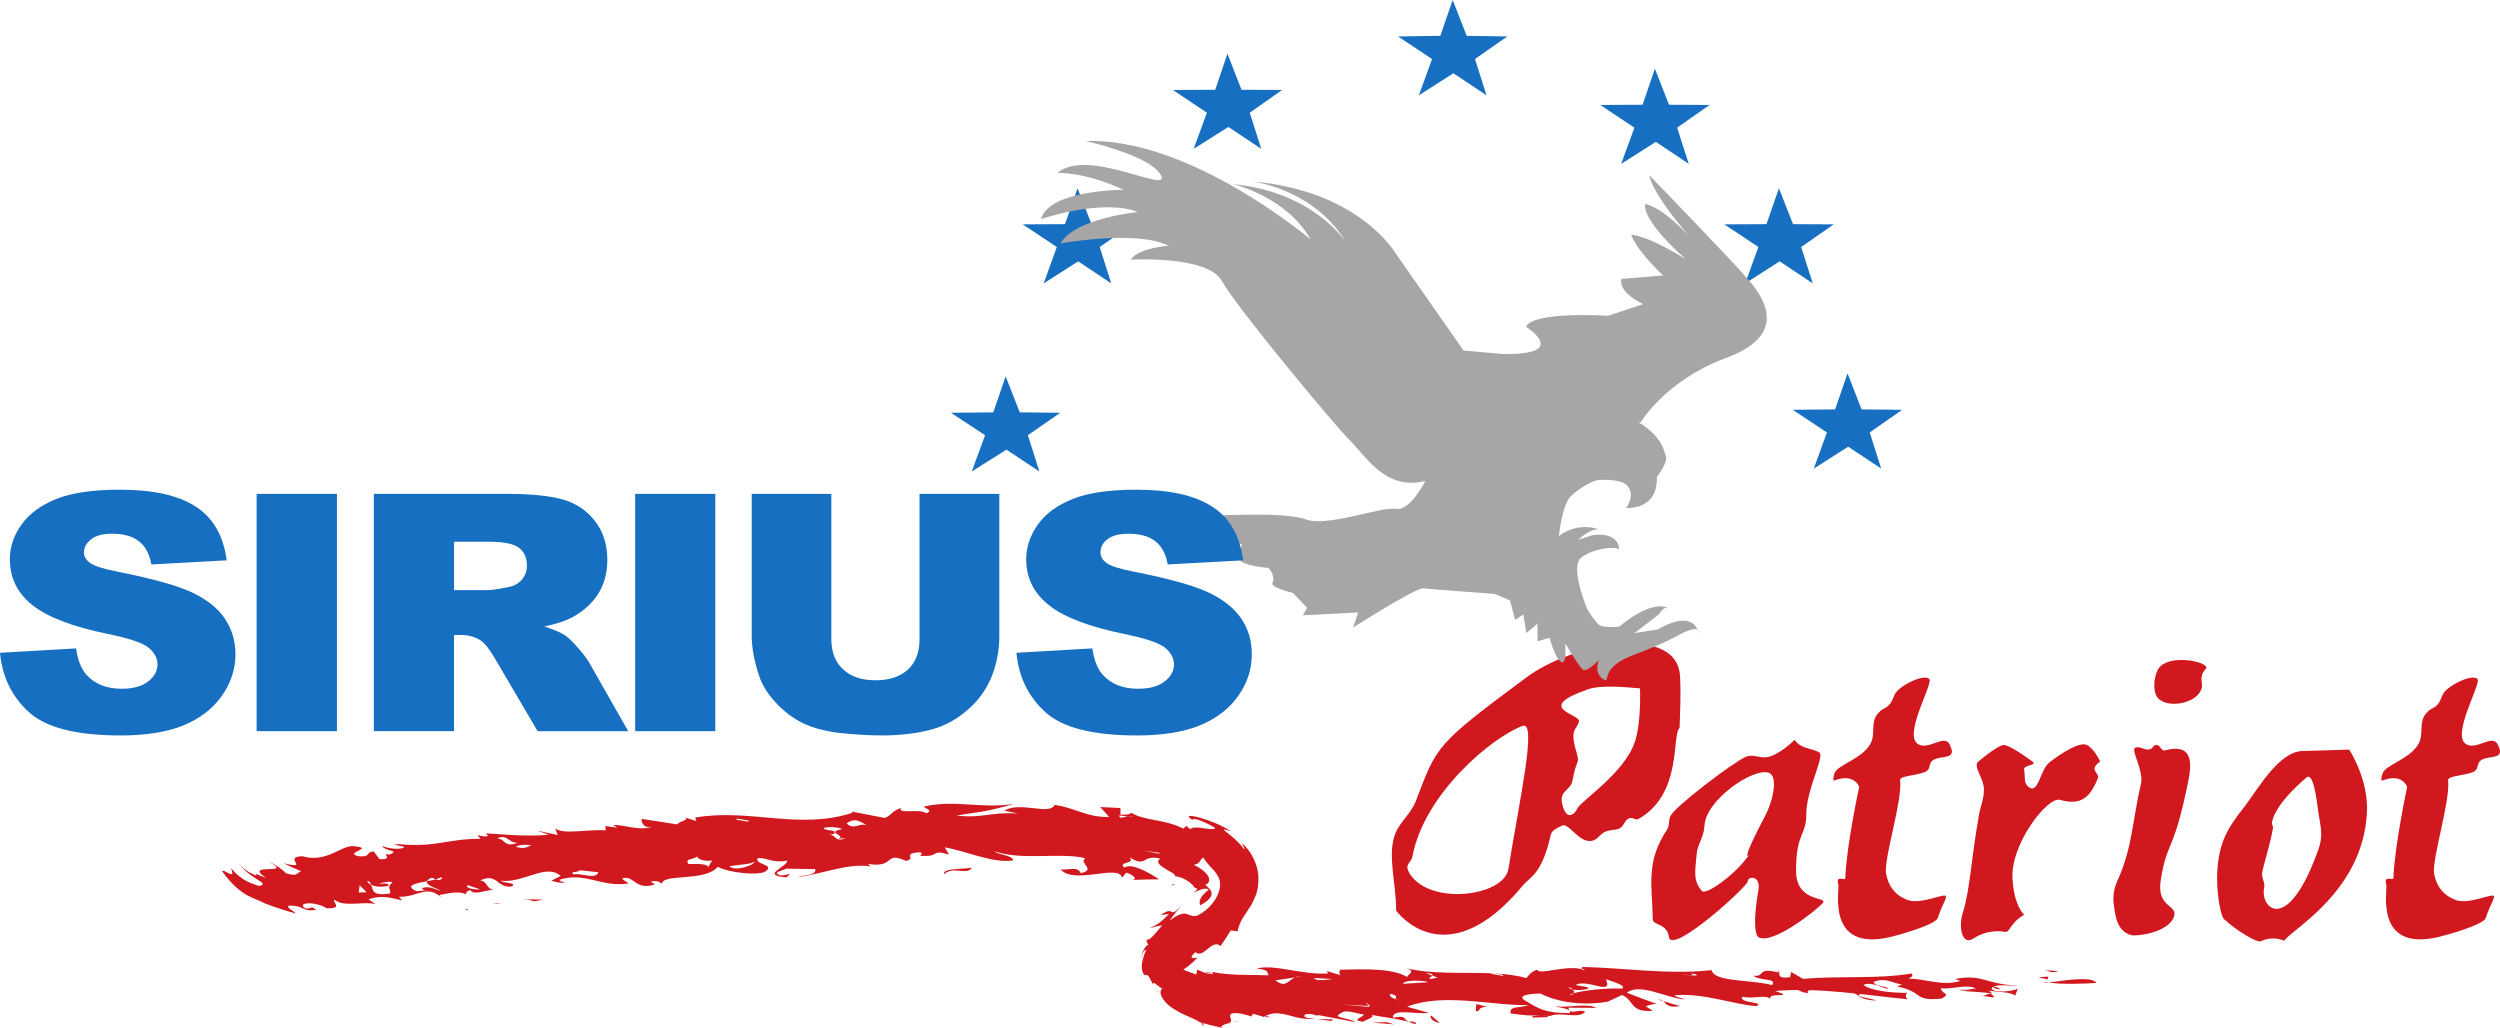 <?xml version="1.0" encoding="UTF-8" standalone="no"?>
<!-- Created with Inkscape (http://www.inkscape.org/) -->

<svg
   width="1000"
   height="411.197"
   viewBox="0 0 264.583 108.796"
   version="1.1"
   id="svg1"
   xmlns="http://www.w3.org/2000/svg"
   xmlns:svg="http://www.w3.org/2000/svg">
  <defs
     id="defs1" />
  <path
     id="path6024"
     d="m 173.026,78.503 c 0.701,-2.117 0.54,-5.649 0.54,-5.649 -1.286,-0.108 -4.096,-0.395 -5.474,0.086 -5.824,2.018 -0.876,2.611 -0.975,3.403 -0.108,0.442 -0.425,0.732 -0.548,1.12 -0.259,1.241 0.647,2.627 0.38,3.205 -0.38,0.937 -0.38,1.386 -0.587,2.17 -0.328,0.883 -1.347,0.883 -1.027,2.261 0.479,1.964 1.386,0.982 1.614,0.442 0.328,-0.738 5.002,-3.746 6.076,-7.042 z m -11.892,-1.675 c -3.205,1.181 -10.415,7.149 -11.656,13.833 -0.108,0.701 -0.952,0.732 -0.259,1.843 2.2,3.381 9.989,2.353 10.423,-0.563 1.181,-7.332 3.068,-15.745 1.491,-15.113 z m -13.377,19.544 c 0,-2.794 -0.814,-5.413 -0.259,-7.629 0.419,-1.675 1.72,-2.36 2.352,-3.989 2.254,-5.862 2.039,-5.901 11.679,-13.049 4.834,-3.624 15.417,-5.596 16.224,-0.578 0.216,1.226 0,5.908 0,5.908 -0.852,0.777 0.335,6.989 -4.355,9.646 -0.259,0.151 -0.533,-0.151 -0.852,-0.108 -0.647,0.108 -0.647,0.937 -1.241,1.142 -0.442,0.151 -0.816,0.108 -1.241,0.244 -0.693,0.194 -0.898,0.883 -1.606,1.036 -1.34,0.235 -2.421,-1.925 -3.122,-1.629 -0.578,0.304 -1.135,0.494 -1.226,1.042 -0.922,4.127 -2.208,4.423 -2.855,5.208 -8.276,10.035 -13.499,2.756 -13.499,2.756"
     style="fill:#d1181f;fill-opacity:1;fill-rule:nonzero;stroke:none;stroke-width:7.613" />
  <path
     id="path6025"
     d="m 180.396,87.364 c -0.108,1.476 -0.792,1.934 -0.852,3.205 -0.108,1.485 -0.427,2.604 0.587,3.738 0.434,0.434 3.289,-1.621 4.568,-3.304 1.187,-1.47 -1.232,1.72 1.994,-4.431 1.066,-1.964 1.446,-4.378 0.548,-4.774 -1.683,-0.624 -6.738,2.908 -6.845,5.565 z m 10.765,-1.135 c 0,2.208 -1.081,1.919 -1.081,5.915 0,3.403 3.327,2.71 2.847,3.403 -0.494,0.624 -5.314,4.507 -6.829,3.639 0,0 -0.792,-0.388 0,-4.979 0.274,-1.675 -1.181,-1.431 -1.127,-0.943 0.108,0.449 -8.009,7.827 -8.337,5.923 -0.216,-1.545 -1.72,-1.196 -1.72,-1.919 -0.043,-3.555 -0.792,-5.977 1.509,-9.456 0.319,-0.488 0.108,-0.937 0.38,-1.47 0.425,-0.945 6.509,-5.581 7.895,-6.213 0.807,-0.388 1.515,0.151 2.375,0 1.349,-0.298 2.855,-1.828 2.855,-1.828 0.693,0.991 1.651,0.807 2.626,1.34 0.587,0.388 -1.394,3.929 -1.394,6.586"
     style="fill:#d1181f;fill-opacity:1;fill-rule:nonzero;stroke:none;stroke-width:7.613" />
  <path
     id="path6026"
     d="m 199.597,92.389 c 0.22,1.286 0.861,2.269 2.139,2.802 1.461,0.693 4.264,-0.837 4.21,-0.289 -0.043,0.488 -0.319,0.647 -0.868,2.254 -0.274,0.747 -4.248,1.828 -5.101,2.033 -6.723,1.515 -5.268,-4.979 -5.421,-5.573 -0.335,-1.081 0.738,-0.35 0.738,-0.678 0.108,-3.35 1.47,-9.661 1.47,-9.661 0,0 -0.503,-1.476 -2.604,-0.686 -0.259,0.129 -0.086,-0.494 0,-0.792 0.335,-0.831 2.794,-1.476 3.715,-2.947 0.753,-1.172 -0.065,-2.505 1.021,-3.494 0.274,-0.35 0.699,-0.395 0.967,-0.693 0.488,-0.434 0.488,-1.042 0.868,-1.47 0.898,-1.006 3.16,-1.895 3.479,-1.28 0.281,0.624 -2.787,5.893 -1.219,6.837 1.127,0.684 2.733,-1.073 3.335,0 0.086,0.244 0.25,0.488 0.25,0.777 0,0.852 -1.545,0.404 -2.147,1.051 -0.313,0.343 -0.108,0.883 -0.693,1.127 -1.241,0.449 -2.695,0.388 -2.634,0.883 0.216,2.261 -1.675,8.025 -1.509,9.798"
     style="fill:#d1181f;fill-opacity:1;fill-rule:nonzero;stroke:none;stroke-width:7.613" />
  <path
     id="path6027"
     d="m 209.388,86.573 c 0.151,-1.172 0.578,-1.865 0.578,-3.045 0,-1.172 -1.226,-2.451 -0.578,-2.947 0,0 1.819,-1.539 2.581,-1.729 0.632,-0.151 3.22,1.819 3.22,1.819 0.328,0.298 -1.135,0.343 -0.973,0.792 0.151,0.632 -0.108,1.379 0.479,1.813 1.036,0.852 1.196,-1.813 2.216,-2.604 1.28,-0.982 3.213,-2.223 3.967,-1.819 0.762,0.388 1.394,1.729 1.394,1.729 -1.325,0.982 0,1.165 -0.259,1.819 -0.647,1.515 -1.446,3 -3.967,2.254 -1.347,-0.442 -5.375,4.834 -5.048,8.428 0.151,2.756 1.219,3.738 1.219,3.738 -1.461,0.822 -1.461,1.813 -1.988,1.813 0,0 -1.668,-0.427 -3.388,0.701 -1.241,0.792 -1.606,-1.34 -1.073,-2.855 0.708,-2.223 0.913,-6.068 1.621,-9.905"
     style="fill:#d1181f;fill-opacity:1;fill-rule:nonzero;stroke:none;stroke-width:7.613" />
  <path
     id="path6028"
     d="m 228.582,74.071 c -0.814,-0.578 -0.708,-2.368 -0.151,-3.297 1.021,-1.569 4.994,-0.831 5.093,-0.108 0,0 -0.427,0.494 -0.479,0.799 -0.173,0.533 0.108,0.937 -0.043,1.416 -0.548,1.584 -3.342,2.033 -4.408,1.181 z m -2.535,5.04 c 0.54,-0.151 0.96,0.373 1.515,0.173 0.265,-0.043 0.313,-0.442 0.639,-0.442 0.38,-0.065 0.524,0.632 0.861,0.587 1.301,-0.328 3.327,-0.647 2.566,3.06 -1.599,8.002 -2.254,6.296 -2.954,10.674 -0.473,3.053 1.988,2.505 1.355,3.982 -0.717,1.584 -3.883,1.964 -4.469,1.828 -1.394,-0.388 -1.675,-1.774 -1.828,-3.099 -0.173,-1.081 0,-1.919 0.488,-2.947 1.446,-3.259 1.5,-6.311 2.368,-9.989 0.319,-1.485 -1.232,-3.708 -0.54,-3.837"
     style="fill:#d1181f;fill-opacity:1;fill-rule:nonzero;stroke:none;stroke-width:7.613" />
  <path
     id="path6029"
     d="m 244.159,82.241 c 0,0 -3.319,2.68 -3.708,4.774 -0.043,0.265 0.151,0.41 0.108,0.602 -0.319,1.873 -0.967,3.746 -1.127,4.659 -0.151,0.609 0.319,1.081 0.194,1.651 -0.479,2.2 2.49,5.147 5.741,-4.05 0.509,-1.37 0.244,-2.368 0,-3.845 -0.194,-1.47 -0.518,-4.18 -1.219,-3.791 z m -0.479,-2.756 c 1.675,-0.043 4.941,-0.151 4.941,-0.151 0,0 2.102,3.16 1.873,6.745 -0.473,8.337 -7.979,12.265 -8.748,13.491 0,0 -1.135,-0.593 -2.467,0.043 -0.388,0.216 -2.596,-1.127 -3.883,-2.322 -0.434,-0.38 -0.846,-3.091 -0.738,-5.055 0.194,-2.916 0.898,-4.385 2.901,-6.89 1.5,-1.973 3.594,-5.756 6.121,-5.87"
     style="fill:#d1181f;fill-opacity:1;fill-rule:nonzero;stroke:none;stroke-width:7.613" />
  <path
     id="path6030"
     d="m 257.597,92.389 c 0.216,1.286 0.861,2.269 2.154,2.802 1.455,0.693 4.256,-0.837 4.203,-0.289 -0.065,0.488 -0.343,0.647 -0.876,2.254 -0.265,0.747 -4.241,1.828 -5.101,2.033 -6.723,1.515 -5.276,-4.979 -5.428,-5.573 -0.335,-1.081 0.753,-0.35 0.753,-0.678 0.108,-3.35 1.455,-9.661 1.455,-9.661 0,0 -0.488,-1.476 -2.573,-0.686 -0.298,0.129 -0.129,-0.494 0,-0.792 0.313,-0.831 2.787,-1.476 3.7,-2.947 0.753,-1.172 -0.043,-2.505 1.021,-3.494 0.25,-0.35 0.693,-0.395 0.975,-0.693 0.473,-0.434 0.473,-1.042 0.852,-1.47 0.928,-1.006 3.175,-1.895 3.494,-1.28 0.274,0.624 -2.794,5.893 -1.234,6.837 1.12,0.684 2.749,-1.073 3.327,0 0.108,0.244 0.265,0.488 0.265,0.777 0,0.852 -1.554,0.404 -2.147,1.051 -0.328,0.343 -0.108,0.883 -0.686,1.127 -1.241,0.449 -2.688,0.388 -2.657,0.883 0.22,2.261 -1.645,8.025 -1.5,9.798"
     style="fill:#d1181f;fill-opacity:1;fill-rule:nonzero;stroke:none;stroke-width:7.613" />
  <path
     id="path6031"
     d="m 106.431,39.834 1.493,3.807 4.286,0.043 -3.426,2.375 1.211,3.837 -3.479,-2.307 -3.67,2.307 1.409,-3.837 -3.616,-2.375 4.484,-0.043 1.31,-3.807"
     style="fill:#176fc1;fill-opacity:1;fill-rule:nonzero;stroke:none;stroke-width:7.613" />
  <path
     id="path6032"
     d="m 114.037,19.924 1.485,3.799 4.294,0.022 -3.434,2.398 1.226,3.852 -3.502,-2.337 -3.654,2.337 1.394,-3.852 -3.609,-2.398 4.477,-0.022 1.325,-3.799"
     style="fill:#176fc1;fill-opacity:1;fill-rule:nonzero;stroke:none;stroke-width:7.613" />
  <path
     id="path6033"
     d="m 129.904,5.687 1.491,3.814 4.294,0.022 -3.426,2.406 1.217,3.822 -3.479,-2.314 -3.67,2.314 1.394,-3.822 -3.594,-2.406 4.477,-0.022 1.295,-3.814"
     style="fill:#176fc1;fill-opacity:1;fill-rule:nonzero;stroke:none;stroke-width:7.613" />
  <path
     id="path6034"
     d="m 153.741,0 1.485,3.792 4.294,0.065 -3.419,2.391 1.219,3.837 -3.502,-2.33 -3.654,2.33 1.394,-3.837 -3.601,-2.391 4.477,-0.065 L 153.744,0"
     style="fill:#176fc1;fill-opacity:1;fill-rule:nonzero;stroke:none;stroke-width:7.613" />
  <path
     id="path6035"
     d="m 175.143,7.271 1.493,3.814 4.294,0.022 -3.434,2.406 1.234,3.83 -3.487,-2.33 -3.67,2.33 1.401,-3.83 -3.609,-2.406 4.477,-0.022 1.301,-3.814"
     style="fill:#176fc1;fill-opacity:1;fill-rule:nonzero;stroke:none;stroke-width:7.613" />
  <path
     id="path6036"
     d="m 188.269,19.924 1.491,3.799 4.309,0.022 -3.449,2.398 1.234,3.852 -3.51,-2.337 -3.647,2.337 1.401,-3.852 -3.609,-2.398 4.462,-0.022 1.316,-3.799"
     style="fill:#176fc1;fill-opacity:1;fill-rule:nonzero;stroke:none;stroke-width:7.613" />
  <path
     id="path6037"
     d="m 195.532,39.514 1.485,3.814 4.294,0.043 -3.434,2.398 1.217,3.822 -3.494,-2.315 -3.639,2.315 1.386,-3.822 -3.616,-2.398 4.484,-0.043 1.316,-3.814"
     style="fill:#176fc1;fill-opacity:1;fill-rule:nonzero;stroke:none;stroke-width:7.613" />
  <path
     id="path6038"
     d="m 216.415,103.954 c 0.108,0.015 0.281,0.022 0.41,0.043 -0.395,0.043 -0.578,0.043 -0.41,-0.043"
     style="fill:#d1181f;fill-opacity:1;fill-rule:nonzero;stroke:none;stroke-width:7.613" />
  <path
     id="path6039"
     d="m 221.867,104.03 c -1.409,0.086 -3.632,0.173 -5.04,-0.043 1.241,-0.151 4.576,-0.762 5.04,0.043"
     style="fill:#d1181f;fill-opacity:1;fill-rule:nonzero;stroke:none;stroke-width:7.613" />
  <path
     id="path6040"
     d="m 216.096,102.637 1.759,0.151 c -1.006,0.274 -0.831,-0.108 -1.759,-0.151"
     style="fill:#d1181f;fill-opacity:1;fill-rule:nonzero;stroke:none;stroke-width:7.613" />
  <path
     id="path6041"
     d="m 216.781,103.36 -0.086,0.304 -0.958,-0.244 1.042,-0.065"
     style="fill:#d1181f;fill-opacity:1;fill-rule:nonzero;stroke:none;stroke-width:7.613" />
  <path
     id="path6042"
     d="m 127.148,108.142 c 0.173,0.129 0.289,0.281 0.173,0.464 l -0.173,-0.464"
     style="fill:#d1181f;fill-opacity:1;fill-rule:nonzero;stroke:none;stroke-width:7.613" />
  <path
     id="path6043"
     d="m 122.816,105.34 c -0.265,-0.365 -0.488,-0.587 -0.639,-0.822 0.216,0.25 0.373,0.434 0.639,0.822"
     style="fill:#d1181f;fill-opacity:1;fill-rule:nonzero;stroke:none;stroke-width:7.613" />
  <path
     id="path6044"
     d="m 131.069,108.073 -0.738,0.065 c 0.22,-0.043 0.503,-0.086 0.738,-0.065"
     style="fill:#d1181f;fill-opacity:1;fill-rule:nonzero;stroke:none;stroke-width:7.613" />
  <path
     id="path6045"
     d="m 176.011,105.949 c 0.693,0.216 1.31,0.395 1.804,0.524 -1.31,0.25 -1.439,-0.235 -1.804,-0.524"
     style="fill:#d1181f;fill-opacity:1;fill-rule:nonzero;stroke:none;stroke-width:7.613" />
  <path
     id="path6046"
     d="m 125.671,88.308 -0.235,0.216 c -0.216,-0.151 -0.289,-0.274 0.235,-0.216"
     style="fill:#d1181f;fill-opacity:1;fill-rule:nonzero;stroke:none;stroke-width:7.613" />
  <path
     id="path6047"
     d="m 125.267,102.378 c 0.015,0 -0.043,0.022 -0.129,0.086 l -0.259,0.151 0.38,-0.229"
     style="fill:#d1181f;fill-opacity:1;fill-rule:nonzero;stroke:none;stroke-width:7.613" />
  <path
     id="path6048"
     d="m 133.848,107.525 0.043,-0.015 0.578,0.129 c -0.313,0.043 -0.518,0.008 -0.632,-0.129"
     style="fill:#d1181f;fill-opacity:1;fill-rule:nonzero;stroke:none;stroke-width:7.613" />
  <path
     id="path6049"
     d="m 119.572,87.243 c -0.25,-0.151 -0.494,-0.328 -0.717,-0.563 0.578,0.129 0.837,0.388 0.717,0.563"
     style="fill:#d1181f;fill-opacity:1;fill-rule:nonzero;stroke:none;stroke-width:7.613" />
  <path
     id="path6050"
     d="m 122.093,104.396 v -0.015 l 0.086,0.129 -0.086,-0.129"
     style="fill:#d1181f;fill-opacity:1;fill-rule:nonzero;stroke:none;stroke-width:7.613" />
  <path
     id="path6051"
     d="m 128.282,103.056 -0.807,-0.173 c 0.343,-0.022 0.617,0.043 0.807,0.173"
     style="fill:#d1181f;fill-opacity:1;fill-rule:nonzero;stroke:none;stroke-width:7.613" />
  <path
     id="path6052"
     d="m 176.011,105.949 -0.563,-0.173 c 0.265,0 0.442,0.065 0.563,0.173"
     style="fill:#d1181f;fill-opacity:1;fill-rule:nonzero;stroke:none;stroke-width:7.613" />
  <path
     id="path6053"
     d="m 211.741,104.7 c -0.587,0.008 -0.717,-0.151 -0.837,-0.328 0.328,0.065 0.602,0.173 0.837,0.328"
     style="fill:#d1181f;fill-opacity:1;fill-rule:nonzero;stroke:none;stroke-width:7.613" />
  <path
     id="path6054"
     d="m 26.985,94.308 -0.265,-0.151 c 0.129,0.043 0.216,0.086 0.265,0.151"
     style="fill:#d1181f;fill-opacity:1;fill-rule:nonzero;stroke:none;stroke-width:7.613" />
  <path
     id="path6055"
     d="m 49.27,96.135 0.298,0.173 c -0.173,0.065 -0.298,-0.043 -0.298,-0.173"
     style="fill:#d1181f;fill-opacity:1;fill-rule:nonzero;stroke:none;stroke-width:7.613" />
  <path
     id="path6056"
     d="m 77.912,86.748 0.108,-0.108 1.241,0.216 -0.086,0.108 z m -23.153,2.459 c -1.47,0.533 -1.232,-0.434 -2.17,-0.479 1.187,-0.473 1.051,0.404 2.17,0.479 z m 34.169,-1.409 c -1.53,0.313 0.768,0.678 -0.244,0.975 l 0.822,-0.086 c -1.28,0.572 -0.96,-0.503 -1.865,-0.304 l 0.609,-0.129 c 0.449,-0.488 -0.96,-0.274 -1.096,-0.624 0.723,-0.229 2.398,0.043 1.774,0.173 z m -32.7,1.668 c -0.876,0.412 -1.012,0.274 -1.629,0.173 0.194,-0.216 1.012,-0.298 1.629,-0.173 z m 25.14,-0.852 c 0.129,0.365 -1.394,0.449 -1.72,0.289 0.108,0.488 1.12,0.358 1.949,0.365 0.108,0.043 0.274,0.043 0.533,0.043 -0.151,-0.043 -0.343,-0.043 -0.533,-0.043 -0.304,-0.108 -0.108,-0.35 -0.129,-0.524 l 0.395,-0.151 -1.127,-0.086 z m 14.359,0.425 -0.876,-0.602 -1.34,0.129 z m 24.515,0.043 c 0.244,0.043 0.427,0.086 0.602,0.086 0.717,0.265 0.548,0.937 1.834,0.717 -0.289,-0.216 -0.822,-0.065 -1.111,-0.265 0.108,-0.419 -0.086,-0.358 -0.723,-0.449 -0.151,-0.043 -0.343,-0.108 -0.602,-0.086 z m -0.365,0.945 c -0.494,-0.281 -2.855,0.086 -3.144,-0.777 -0.829,0.922 1.942,0.837 3.144,0.777 z m -45.978,0.572 c -0.388,0.173 0.578,0.654 1.476,0.458 l -0.425,0.708 c -0.065,-0.464 -1.895,-0.289 -2.102,-0.328 -0.358,-0.609 0.365,-0.38 1.051,-0.837 z m -35.958,2.057 c -0.108,-0.151 0.108,-0.319 -0.216,-0.509 l -0.609,-0.151 c -0.829,0.244 0.108,0.587 0.822,0.663 z m 8.185,0.404 c 0.259,-0.086 0.464,-0.151 0.563,-0.235 l 0.108,0.129 c -0.25,0.25 -0.473,0.194 -0.678,0.108 -0.265,0.086 -0.587,0.129 -0.906,0.194 -0.216,0.464 1.096,0.768 1.431,1.021 -0.617,-0.129 -1.15,-0.572 -1.973,-0.281 0.129,0.129 0.015,0.235 0.524,0.22 l -1.127,0.108 c -1.295,-0.617 -0.065,-0.837 1.142,-1.066 0.022,-0.086 0.129,-0.194 0.343,-0.328 0.194,-0.065 0.365,0.043 0.563,0.129 z m -7.248,0.151 c 0.25,0.086 0.343,0.244 0.404,0.427 0.442,0.216 1.172,0.289 1.88,0.086 -0.129,-0.373 -0.632,-0.129 -1.051,-0.235 0.319,-0.022 0.837,-0.25 1.439,-0.129 -0.693,0.647 -0.173,0.639 -0.265,1.196 -1.903,0.328 -1.804,-0.373 -2.003,-0.898 -0.235,-0.129 -0.404,-0.281 -0.404,-0.427 z m -0.814,0.473 0.732,0.747 -0.837,0.022 z m 12.73,0.434 c -0.319,0.065 -1.651,-0.065 -1.295,-0.442 z m -2.147,-1.509 -0.632,-0.108 0.663,0.783 z m 12.722,-0.509 1.964,0.216 c -0.343,0.822 -1.744,0.043 -2.665,0.229 -0.335,-0.388 0.419,-0.151 0.701,-0.434 z m 18.455,-0.922 c 0.129,0.35 -2.063,1.127 -2.626,0.488 1.103,-0.173 2.36,-0.194 2.626,-0.488 z m 42.818,-0.831 -1.623,-0.328 1.729,0.244 z m 2.626,8.497 c -0.129,-1.888 -2.566,0.768 -3.494,1.15 0.319,0.563 0.22,1.668 2.072,-0.524 -1.165,2.117 -1.973,0.807 -1.355,2.718 0.129,-1.301 1.515,-2.033 1.645,-2.132 -0.304,0.335 -0.578,0.686 -0.807,1.042 1.036,0.015 1.012,-1.828 1.942,-2.254 z m 19.567,7.614 -0.335,-0.427 0.518,0.442 -0.173,-0.015 0.065,0.108 c -0.922,-0.065 -1.843,-0.173 -2.756,-0.259 0.891,0.043 1.789,0.129 2.688,0.151 z m 3.898,0.265 -2.505,-0.693 0.846,0.373 -1.66,-0.313 c 0.22,0.488 1.888,1.042 3.32,0.632 z m -0.129,-0.807 c -0.524,-0.043 -0.732,-0.086 -0.831,-0.151 -0.449,-0.129 -0.768,-0.319 -0.647,-0.587 1.057,0.216 0.395,0.434 0.647,0.587 0.265,0.086 0.533,0.151 0.831,0.151 z m 17.937,-0.799 c 0.086,-0.129 0.022,-0.265 -0.086,-0.388 -0.216,-0.043 -0.388,-0.129 -0.458,-0.229 0.173,0 0.358,0.086 0.458,0.229 0.548,0.108 1.332,0.043 1.683,-0.129 -0.216,-0.259 -1.027,-0.194 -1.355,-0.373 1.211,-0.669 3.982,1.241 3.175,-0.602 0.518,0.216 2.299,0.678 1.69,1.006 -1.416,-0.086 -4.035,0.151 -5.116,0.494 -0.043,0.108 -0.151,0.173 -0.41,0.194 0.086,-0.065 0.235,-0.129 0.41,-0.194 z m 14.359,-0.365 -0.717,-0.022 -0.298,0.274 z m 12.806,-0.783 -0.593,0.548 1.217,0.043 z m -42.551,-0.022 c -0.822,0.043 -2.939,0.216 -2.657,0.151 0.173,-0.41 2.132,-0.365 2.657,-0.151 z m -12.067,-0.442 1.94,0.108 c -0.624,0.086 -1.843,0.259 -1.94,-0.108 z m 12.486,-0.259 -0.686,-0.25 c 0.669,0.008 0.753,0.129 0.686,0.25 l 0.572,0.216 c -1.461,0.319 -0.701,0.022 -0.572,-0.216 z m -13.841,0.086 -0.647,0.108 c -0.822,0.313 -0.982,1.181 -2.102,0.313 l 2.102,-0.313 c 0.173,-0.086 0.388,-0.108 0.647,-0.108 z m 2.102,1.591 c -0.617,0.086 -0.388,0.578 -1.53,0.229 0.194,-0.404 -0.235,-1.409 -1.88,-1.096 1.271,0.732 1.364,1.096 3.023,1.446 z m -0.343,-0.868 c 1.165,0.373 3.198,0.814 3.015,1.226 0.086,-0.777 -1.575,-1.142 -2.093,-1.142 -0.304,0.043 -0.494,0.015 -0.922,-0.086 z M 101.834,87.891 c 0.831,0.151 2.033,1.165 3.655,0.563 l -1.265,-0.22 0.304,-0.065 -0.319,-0.395 c 0.358,1.081 -1.651,0.151 -2.375,0.129 z m 26.365,15.844 c 0.563,0.617 2.139,0.533 3.281,0.624 0.274,-0.494 -0.883,-1.051 -2.132,-1.006 -1.446,-0.488 -0.587,0.768 -1.15,0.38 z m -3.258,-1.28 -0.151,-0.065 c 0.043,0.151 0.065,0.479 0.151,0.609 -0.043,-0.108 -0.022,-0.404 0,-0.548 z M 116.308,87.099 c 0,-0.458 -1.455,-0.593 -1.88,-0.906 -0.617,0.065 0.22,0.494 0.425,0.792 -0.304,0.015 -0.518,-0.022 -0.928,-0.129 0.194,0.958 1.135,-0.289 2.383,0.244 z m -24.561,0.244 0.259,0.086 -0.259,-0.086 c -0.967,-0.274 -1.316,0.548 -2.147,-0.194 0.943,-0.732 1.591,-0.065 2.147,0.194 z m 13.94,3.304 1.234,0.244 0.108,-0.108 -1.25,-0.244 z m 11.435,0.086 0.609,0.388 0.509,-0.442 z m 62.392,12.517 -1.439,-0.086 c 0.304,-0.043 1.34,0.173 0.913,-0.129 0.216,0.043 0.732,0.043 0.524,0.22 z m -61.075,-16.955 0.906,0.108 c 0.194,-0.015 0.373,-0.015 0.593,0.065 l -0.593,-0.065 c -0.479,0.065 -0.846,0.328 -0.906,-0.108 z m -49.434,1.211 c -1.386,0.458 -2.878,-0.229 -4.111,-0.194 l 0.427,0.283 -1.256,-0.173 0.043,0.449 c -2.078,-0.108 -4.583,0.488 -5.352,-0.216 l 0.265,0.717 -2.2,-0.473 1.265,0.434 c -2.413,0.283 -6.144,-0.151 -6.662,-0.129 l 0.235,0.259 c -0.404,0.151 -0.717,-0.008 -1.135,-0.086 l 0.335,0.395 c -3.655,0 -4.652,0.952 -8.733,0.563 -1.088,0.108 0.624,0.129 0.654,0.35 -0.609,0.335 -2.033,0.022 -2.345,-0.173 0.313,0.647 2.039,0.449 0.738,0.943 -0.937,-0.313 0.617,0.593 -1.012,0.464 l -0.617,-0.822 c -0.922,0.108 -0.216,0.639 -1.638,0.518 -1.591,-0.404 2.018,-0.852 -0.587,-1.073 -1.286,0 -2.847,1.813 -5.322,1.073 -2.2,0.086 0.982,1.47 -1.994,0.738 0.609,0.304 1.234,0.587 1.873,0.852 -0.524,0.151 -0.265,0.617 -1.599,0.216 -0.38,-0.38 -1.127,-0.945 -1.798,-1.211 2.779,1.515 -2.916,-0.008 -0.319,1.698 -0.365,-0.129 -0.732,-0.265 -1.127,-0.473 0.129,0.108 0.129,0.194 0.043,0.216 -0.563,-0.274 -1.142,-0.458 -1.804,-1.286 1.181,1.72 3.419,2.102 2.154,2.406 -0.777,-0.289 -1.75,-0.449 -2.992,-1.903 0.632,1.47 -0.822,-0.043 -0.913,0.365 2.048,2.787 3.365,2.733 4.522,3.381 1.165,0.449 2.238,0.792 3.259,1.057 -0.216,-0.304 -1.096,-0.609 -0.717,-0.829 1.705,-0.008 1.31,0.669 2.878,0.458 l -0.632,-0.427 c 0.108,0.151 0.313,0.216 -0.015,0.229 -0.57,0.173 -0.777,-0.129 -0.762,-0.358 0.587,-0.373 2.078,0.043 2.497,0.38 1.942,0.086 0.449,-0.792 0.868,-0.898 0.967,0.837 3.183,0.108 4.34,0.473 l -0.747,-0.509 c 1.439,-0.563 2.703,-0.065 3.555,0.108 l -0.343,-0.395 c 2.003,0.065 2.946,-1.34 4.477,0.086 l -0.22,-0.265 c 0.814,-0.151 2.024,-0.473 2.817,-0.086 0,-0.173 0.151,-0.373 0.449,-0.434 0.473,0.548 1.31,0.086 2.467,-0.043 -0.792,-0.108 -0.555,-0.852 -1.394,-0.991 1.813,-0.799 1.714,0.738 3.243,0.671 0.913,-0.419 -0.852,-0.365 -1.073,-0.632 2.383,0.304 4.804,-1.888 6.342,-0.509 l -0.991,0.518 c 0.967,0.274 1.461,0.25 1.355,0.108 -0.298,0.043 -0.419,-0.086 -0.518,-0.216 2.817,-0.883 4.484,0.846 7.332,0.388 -0.216,-0.259 -0.632,-0.328 -0.647,-0.548 1.28,-0.35 1.34,1.332 3.441,0.654 l -0.427,-0.289 c 0.701,-0.235 1.241,0.194 1.157,0.289 0,-1.234 4.507,-0.216 5.931,-1.865 1.057,0.593 4.073,0.943 4.972,0.533 1.271,-0.814 -1.196,-0.753 -0.732,-1.455 1.021,-0.065 1.575,0.578 3.106,0.259 0.043,0.684 -2.962,1.545 -0.065,1.78 l 0.38,-0.38 c -0.289,0.065 -0.693,0.22 -1.111,0.151 -0.861,-0.365 0.473,-0.503 0.669,-0.693 l 3.084,0.043 c 0.259,0.723 -1.591,0.647 -1.759,0.837 2.413,-0.289 5.306,-1.509 7.606,-1.12 l -0.235,-0.265 c 2.916,0.488 1.645,-1.394 3.997,-0.319 1.196,-0.25 -0.473,-0.777 1.379,-0.906 0.494,-0.015 0.216,0.281 0.108,0.365 2.276,0.173 0.982,-0.732 3.068,-0.129 l -0.449,-0.762 c 2.497,0.449 5.116,1.72 7.256,1.379 -0.151,-0.602 -1.47,-0.518 -2.003,-0.967 2.916,1.021 6.966,0.086 9.639,0.738 -0.807,0.473 1.226,1.219 -0.488,1.575 -0.427,-0.777 -1.234,-0.289 -2.139,-0.395 1.431,1.675 6.167,-0.624 6.502,0.883 l 0.449,-0.54 c 0.395,0.108 1.355,0.639 0.647,0.777 0.958,-0.043 1.903,-0.065 2.825,-0.065 -0.876,-0.593 -2.946,-1.828 -3.662,-1.234 -0.792,-0.693 1.219,-0.328 0.533,-1.096 1.88,1.157 1.25,-0.335 3.243,0.129 -0.982,0.717 1.789,1.47 1.584,1.895 0.663,-0.043 1.85,0.717 2.033,1.172 0.404,0.108 0.783,0.593 0.548,-0.25 0.194,-0.624 0.043,0.442 -0.693,0.814 0.647,-0.244 1.241,-0.632 1.675,-0.343 -0.548,0.427 -1.196,1.057 -0.898,1.66 2.718,-1.476 -0.173,-2.162 0.738,-2.269 0.557,-0.518 -0.108,-1.394 -1.431,-2.009 0.768,-0.173 0.54,-0.434 0.997,-0.792 0.593,1.081 1.927,1.698 1.78,3.076 -0.173,1.316 -1.226,2.505 -2.375,3.068 -1.073,0.365 -0.997,-0.958 -2.977,0.563 0.458,-0.624 0.898,-1.181 1.325,-1.744 -1.476,1.813 -0.639,-0.043 -2.261,1.157 l 0.906,-0.151 c -0.852,0.898 -1.286,1.165 -2.072,1.53 0.464,-0.129 0.906,-0.259 1.332,-0.304 -0.458,0.494 -1.295,1.698 -1.651,1.5 0,0.304 0.086,0.442 0.194,0.518 -0.173,0.108 -0.572,0.335 -0.876,1.698 0.229,-0.861 0.473,-1.165 0.639,-1.12 -0.952,2.139 -0.151,2.779 -0.086,2.672 0.25,-0.022 0.274,-0.129 0.799,0.982 -0.015,-0.427 0.434,0.108 0.991,0.473 -0.548,0.35 0.194,1.569 1.332,2.185 1.066,0.693 2.2,0.967 2.665,1.37 v -0.022 c 0.831,0.244 1.645,0.442 2.444,0.609 -0.494,-0.129 0.065,-0.41 0.753,-0.548 h -0.129 c 0.753,-0.194 -0.876,-1.31 1.332,-0.967 0.38,0.108 0.783,0.194 1.127,0.319 -0.173,-0.043 0,-0.216 0.086,-0.313 0.373,0.108 0.753,0.216 1.135,0.328 1.828,-1.12 3.403,0.654 5.535,0.108 -0.624,0.086 -1.554,0 -1.15,-0.365 0.412,-0.129 1.027,0 1.34,0.194 l -0.086,-0.151 4.028,0.762 c -0.313,-0.388 -2.581,-0.442 -1.569,-0.891 0.593,-0.548 1.759,0.043 2.497,0.086 -0.108,0.319 -1.439,0.593 -0.108,0.777 0.194,-0.173 1.461,-0.524 0.861,-0.738 1.379,0.281 3.388,0.449 4.644,0.982 0.388,-0.129 -0.22,-0.259 -0.427,-0.304 l -0.086,0.086 c -0.852,-0.151 -0.151,-0.807 -1.798,-0.442 -0.129,-1.051 2.36,-0.343 3.799,-0.524 l -2.314,-0.654 c 3.837,-1.515 9.052,-0.086 12.859,-0.173 -1.12,0.365 -2.055,0.065 -1.903,0.883 2.368,0.335 2.033,0.151 4.401,0.274 l -0.194,-0.022 c 1.202,-0.434 2.893,0.35 3.677,-0.404 -0.548,-0.434 -1.735,0.449 -1.759,-0.458 l 2.954,0.022 c -0.937,-0.518 -2.954,-0.022 -4.096,-0.151 -0.831,0.043 1.638,0.108 1.256,0.708 -2.771,0 -3.411,-0.572 -4.796,-1.386 -0.846,-0.624 1.211,-0.678 1.705,-0.693 1.804,0.913 4.385,1.332 7.142,0.861 l 1.5,-0.701 c 1.37,0.617 0.783,1.843 3.258,1.675 l -0.753,-0.488 c 0.54,-0.194 0.906,-0.25 1.157,-0.25 -1.051,-0.38 -2.193,-0.792 -3.152,-1.181 1.386,-1.057 4.028,0.509 6.098,0.717 -0.108,-0.151 -0.831,-0.173 -1.057,-0.449 3.084,-0.265 6.304,0.997 8.679,1.15 1.006,-0.458 -1.988,-0.304 -1.485,-0.991 1.241,0.281 2.642,-0.328 2.984,0.313 -0.54,-0.906 2.863,-0.086 0.494,-0.922 4.492,-0.404 9.433,0.427 13.986,0.876 -0.22,-0.265 -0.22,-0.503 -0.022,-0.684 -1.554,0.022 -3.807,-0.194 -4.652,-0.831 0.991,-0.464 2.391,0.602 2.657,0.328 -0.503,-0.216 -1.522,-0.216 -1.554,-0.654 1.316,-0.524 2.055,0.194 2.985,0.265 l -0.503,0.229 c 2.901,0.578 1.614,1.575 4.682,1.28 1.103,-0.578 -0.008,-0.442 -0.043,-1.12 0.732,0.25 3.053,-0.563 3.807,0.151 l -1.85,0.108 c 1.301,0.173 2.52,0.129 3.441,0.343 -0.086,-0.151 -0.173,-0.283 -0.442,-0.343 1.042,0.194 2.36,0.108 2.893,0.548 l 0.274,-0.747 c -0.602,0.343 -2.451,0.442 -2.771,0.043 0.151,-0.647 2.018,-0.289 2.847,-0.365 -3.601,-0.108 -3.67,-1.265 -6.708,-0.701 l 0.54,0.216 c -1.91,0.593 -3.86,-0.289 -5.52,-0.244 0.464,-0.151 0.563,-0.427 0.343,-0.548 -3.654,0.617 -7.278,0.216 -11.458,0.563 l -1.256,-0.723 -0.108,0.548 c -2.039,0.244 -0.419,-0.777 -1.75,-0.717 0.503,0 0.41,0.086 0.518,0.229 -2.383,-0.617 -1.325,0.503 -2.657,0.328 0.639,0.593 2.566,0.22 1.973,0.997 -2.383,-0.624 -6.053,-0.281 -6.403,-1.584 -4.416,0.524 -9.875,-0.289 -13.613,-0.328 -0.509,0.22 0.328,0.173 0.151,0.343 -1.493,-0.738 -4.934,0.602 -4.964,-0.065 -0.708,0.194 -0.991,0.717 -1.181,0.898 -0.952,-0.289 -2.093,-0.427 -3.297,-0.488 l 0.868,0.151 -0.065,0.108 -1.256,-0.244 0.043,-0.043 c -3.015,-0.108 -6.395,0.129 -9.09,-0.557 1.545,0.404 -0.365,0.837 0.365,1.081 -1.409,-1.081 -4.652,-0.967 -7.294,-0.898 0.008,0.22 -0.194,0.395 0.108,0.593 l -1.524,-0.464 0.194,0.265 c -2.771,0.194 -5.702,-1.027 -7.591,-0.518 1.196,0.129 1.142,0.343 1.265,0.717 -2.048,-0.086 -4.028,0.065 -6.06,-0.38 0.108,0.065 0.173,0.151 0.173,0.244 -0.518,0.043 -1.196,-0.244 -1.645,-0.473 l -0.129,0.524 c -1.12,-0.442 -1.66,-0.458 -1.5,-0.975 -0.723,0.427 -0.928,0.173 0.086,0.473 0.194,-0.086 0.952,-0.617 1.424,-1.172 0.488,-0.298 -1.265,0.35 -0.086,-0.693 0.846,0.762 1.735,-1.47 2.657,-0.647 0.343,-0.509 0.701,-1.021 1.066,-1.651 l 0.738,0.086 c 0.216,-1.142 0.783,-1.698 1.485,-2.847 0.304,-0.669 0.732,-1.286 0.717,-2.688 0.022,-1.47 -0.768,-2.977 -1.774,-3.822 0.129,0.304 0.473,0.807 0.22,0.624 -1.081,-1.515 -3.22,-2.459 -1.355,-1.843 -1.858,-1.271 -5.718,-2.231 -4.05,-1.187 -0.065,-0.41 1.575,0.319 2.398,0.837 -0.35,0.388 -2.132,-0.388 -2.68,0.129 -0.043,-0.086 -0.253,-0.22 -0.395,-0.35 l -0.304,0.289 c -2.024,-1.042 -4.126,-0.807 -5.52,-1.69 -0.108,0.173 -0.473,0.259 -1.142,0.194 v -0.686 l -2.139,-0.108 0.943,1.051 c -2.314,0.086 -3.89,-1.075 -5.786,-1.271 -0.494,1.142 -3.685,-0.427 -5.299,0.609 l 1.446,0.298 c -3.114,-0.173 -3.594,0.524 -6.51,0.22 2.444,-0.442 2.459,-0.229 6.068,-1.226 -3.624,0.518 -6.266,-0.494 -9.555,0.281 0.22,0.235 1.073,0.395 0.265,0.701 -0.669,-0.557 -3.091,0.151 -2.65,-0.557 -0.997,0.281 -1.15,0.937 -1.765,1.042 l -3.472,-0.669 0.108,0.129 c -5.733,1.858 -10.88,-0.494 -16.666,0.509 l 0.129,0.365 -1.476,-0.464 c 1.15,0.298 -0.458,0.503 -0.54,0.822 l -3.769,-0.587 c -0.065,0.328 0.173,1.042 1.096,0.837"
     style="fill:#d1181f;fill-opacity:1;fill-rule:nonzero;stroke:none;stroke-width:7.613" />
  <path
     id="path6057"
     d="m 53.015,95.579 c -0.365,0.086 -0.617,0.086 -0.822,0.065 0.274,-0.043 0.54,-0.065 0.822,-0.065"
     style="fill:#d1181f;fill-opacity:1;fill-rule:nonzero;stroke:none;stroke-width:7.613" />
  <path
     id="path6058"
     d="m 123.988,93.729 c 0.043,-0.108 0.173,-0.151 0.358,-0.151 -0.043,0.043 -0.151,0.108 -0.358,0.151"
     style="fill:#d1181f;fill-opacity:1;fill-rule:nonzero;stroke:none;stroke-width:7.613" />
  <path
     id="path6059"
     d="m 126.31,94.62 0.086,0.043 0.043,0.043 -0.108,-0.086"
     style="fill:#d1181f;fill-opacity:1;fill-rule:nonzero;stroke:none;stroke-width:7.613" />
  <path
     id="path6060"
     d="m 210.843,105.279 c 0.663,0.533 -0.609,0.108 -1.12,0.129 0.509,-0.015 0.708,-0.404 1.12,-0.129"
     style="fill:#d1181f;fill-opacity:1;fill-rule:nonzero;stroke:none;stroke-width:7.613" />
  <path
     id="path6061"
     d="m 206.777,104.502 c 0.313,0.151 0.738,0.244 1.286,0.265 -0.343,0.043 -0.708,-0.015 -1.286,-0.265"
     style="fill:#d1181f;fill-opacity:1;fill-rule:nonzero;stroke:none;stroke-width:7.613" />
  <path
     id="path6062"
     d="m 210.074,104.624 c -0.777,0.151 -1.47,0.173 -2.009,0.151 0.509,-0.043 0.943,-0.265 2.009,-0.151"
     style="fill:#d1181f;fill-opacity:1;fill-rule:nonzero;stroke:none;stroke-width:7.613" />
  <path
     id="path6063"
     d="m 195.905,104.891 c 0.624,0.328 1.865,0.129 1.865,0.129 -2.657,0.373 0.524,0.632 0.762,0.876 -1.653,-0.086 -1.675,-0.503 -2.627,-0.997"
     style="fill:#d1181f;fill-opacity:1;fill-rule:nonzero;stroke:none;stroke-width:7.613" />
  <path
     id="path6064"
     d="m 192.387,104.754 c 0.259,-0.008 0.524,-0.022 0.732,-0.065 -0.274,0.086 -0.503,0.086 -0.732,0.065"
     style="fill:#d1181f;fill-opacity:1;fill-rule:nonzero;stroke:none;stroke-width:7.613" />
  <path
     id="path6065"
     d="m 191.398,105.104 c -0.922,-0.065 -1.25,-0.458 -1.683,-0.732 1.105,-0.298 1.819,0.313 2.672,0.38 -0.663,0.015 -1.295,-0.008 -0.991,0.35"
     style="fill:#d1181f;fill-opacity:1;fill-rule:nonzero;stroke:none;stroke-width:7.613" />
  <path
     id="path6066"
     d="m 163.091,107.418 c 0.216,0.022 0.732,0.015 0.738,0.229 l -1.53,0.043 c -0.632,-0.108 0.488,-0.229 0.792,-0.274"
     style="fill:#d1181f;fill-opacity:1;fill-rule:nonzero;stroke:none;stroke-width:7.613" />
  <path
     id="path6067"
     d="m 157.396,106.566 c -1.226,0.015 -0.572,0.533 -1.202,0.434 l 0.043,-0.738 1.157,0.304"
     style="fill:#d1181f;fill-opacity:1;fill-rule:nonzero;stroke:none;stroke-width:7.613" />
  <path
     id="path6068"
     d="m 157.929,102.858 0.373,0.043 -0.412,-0.015 0.043,-0.043"
     style="fill:#d1181f;fill-opacity:1;fill-rule:nonzero;stroke:none;stroke-width:7.613" />
  <path
     id="path6069"
     d="m 151.488,107.487 0.891,0.777 c -1.051,-0.173 -1.09,-0.814 -0.891,-0.777"
     style="fill:#d1181f;fill-opacity:1;fill-rule:nonzero;stroke:none;stroke-width:7.613" />
  <path
     id="path6070"
     d="m 146.775,108.18 0.747,0.229 -2.292,-0.173 1.545,-0.065"
     style="fill:#d1181f;fill-opacity:1;fill-rule:nonzero;stroke:none;stroke-width:7.613" />
  <path
     id="path6071"
     d="m 141.08,107.875 -0.173,0.173 -1.584,-0.194 1.759,0.022"
     style="fill:#d1181f;fill-opacity:1;fill-rule:nonzero;stroke:none;stroke-width:7.613" />
  <path
     id="path6072"
     d="m 99.937,92.511 c -0.289,-0.671 2.208,-0.494 2.908,-0.693 -0.442,0.883 -1.973,-0.216 -2.908,0.693"
     style="fill:#d1181f;fill-opacity:1;fill-rule:nonzero;stroke:none;stroke-width:7.613" />
  <path
     id="path6073"
     d="m 55.155,95.168 2.383,0.043 c -1.828,0.365 -0.518,0.022 -2.383,-0.043"
     style="fill:#d1181f;fill-opacity:1;fill-rule:nonzero;stroke:none;stroke-width:7.613" />
  <path
     id="path6074"
     d="m 173.643,44.676 c 0,0 2.703,-4.477 9.03,-6.791 6.311,-2.315 4.332,-5.954 2.52,-8.101 -1.804,-2.139 -10.651,-11.245 -10.651,-11.245 0,0 0.151,2.024 5.436,7.804 0,0 -3.472,-4.248 -5.84,-4.758 0,0 -0.723,1.364 4.256,5.84 0,0 -3.708,-2.375 -5.748,-2.596 0,0 0.22,1.256 3.228,4.195 0.043,0.022 0.108,0.086 0.129,0.129 l -4.393,0.358 c 0,0 -0.572,1.232 2.276,2.68 l -3.693,1.226 c 0,0 -7.971,-0.509 -8.687,1.165 0,0 4.812,3.023 -2.513,2.878 l -4.103,-0.365 -7.104,-10.172 c 0,0 -3.86,-6.784 -15.295,-7.72 0,0 6.502,0.701 9.997,6.471 0.022,0.043 0.065,0.108 0.108,0.151 0,0 -3.396,-5.505 -12.121,-6.342 0,0 5.649,1.286 8.245,5.87 0,0 -12.775,-10.826 -23.792,-10.423 0,0 6.616,1.476 7.865,3.495 0.022,0.043 0.065,0.065 0.086,0.129 1.042,2.063 -7.789,-3.007 -10.979,-0.25 0,0 2.855,-0.151 7.012,1.78 0,0 -7.926,0 -8.733,3.106 0,0 6.426,-2.223 10.248,-0.753 0,0 -6.685,0.654 -8.192,3.327 0,0 8.032,-1.476 11.435,0.244 0,0 -3.297,0.244 -3.989,1.476 0,0 8.146,-0.479 9.646,2.269 1.521,2.771 12.044,15.394 13.445,16.757 1.774,1.72 3.83,5.482 8.078,4.385 0,0 -1.606,3.251 -3.129,2.962 -1.515,-0.289 -7.324,1.988 -9.585,1.096 -2.276,-0.883 -11.108,-0.304 -11.108,-0.304 l 2.893,1.286 -0.313,1.196 1.834,0.494 c 0,0 -0.555,1.172 -0.22,1.66 0.319,0.503 2.581,0.807 2.916,0.807 0.304,0 0.852,1.09 0.533,1.575 -0.319,0.494 2.162,1.088 2.162,1.088 l 1.5,1.56 -0.442,0.807 5.847,-0.304 -0.533,1.591 c 0,0 6.677,-4.248 7.423,-4.149 0.753,0.108 7.56,0.593 7.56,0.593 l 1.614,0.693 0.555,2.063 0.861,-0.587 0.319,1.979 1.181,-0.991 v 1.865 l 1.28,-0.388 c 0,0 0.563,2.17 1.211,2.573 0.639,0.388 0.442,-1.979 0.442,-1.979 0,0 1.394,2.368 1.834,2.771 0.419,0.404 1.72,-0.997 1.72,-0.997 0,0 -0.555,1.295 0.419,1.994 0.975,0.678 -0.54,-1.096 3.137,-2.482 3.662,-1.386 4.743,-2.078 4.743,-2.078 0,0 2.261,-1.28 2.261,-0.395 0,0.898 0.229,-2.87 -4.309,-0.281 l -2.474,0.388 2.581,-1.979 c 0,0 0.548,-0.997 1.073,-0.593 0,0 -1.401,-1.286 -5.276,1.888 0,0 -1.735,0.194 -2.154,-0.216 -0.458,-0.388 -1.196,-1.575 -1.196,-1.575 0,0 -1.949,-4.538 -0.647,-5.535 1.286,-0.982 3.67,-1.187 3.875,-0.883 0.22,0.304 0.328,-1.873 -2.688,-1.47 l -1.509,0.488 c 0,0 1.187,-1.196 2.162,-1.096 0,0 -2.063,-0.898 -4.218,0.693 0,0 0.328,-3.365 1.301,-4.248 0.96,-0.883 2.36,-1.69 3.015,-1.69 0.647,0 2.703,-0.108 3.114,0.898 0,0 0.563,0.792 -0.319,2.078 0,0 3.358,0.304 3.251,-3.259 0,0 1.196,-1.584 0.967,-2.177 -0.216,-0.593 -0.335,-2.063 -2.923,-3.655"
     style="fill:#a7a5a6;fill-opacity:1;fill-rule:nonzero;stroke:none;stroke-width:7.613" />
  <path
     id="path6075"
     d="m 0.003,69.085 8.055,-0.464 c 0.151,1.202 0.524,2.132 1.057,2.756 0.883,1.006 2.132,1.515 3.761,1.515 1.217,0 2.154,-0.25 2.809,-0.777 0.663,-0.518 0.982,-1.111 0.982,-1.804 0,-0.654 -0.313,-1.241 -0.943,-1.759 -0.602,-0.503 -2.057,-0.997 -4.317,-1.461 -3.731,-0.762 -6.38,-1.78 -7.971,-3.045 -1.606,-1.265 -2.391,-2.901 -2.391,-4.85 0,-1.301 0.395,-2.528 1.226,-3.67 0.816,-1.157 2.039,-2.048 3.685,-2.718 1.645,-0.654 3.883,-0.982 6.746,-0.982 3.502,0 6.174,0.593 8.024,1.798 1.834,1.181 2.916,3.076 3.266,5.68 l -7.964,0.434 c -0.216,-1.127 -0.654,-1.949 -1.34,-2.459 -0.693,-0.54 -1.621,-0.792 -2.809,-0.792 -0.997,0 -1.744,0.194 -2.231,0.587 -0.503,0.388 -0.762,0.846 -0.762,1.394 0,0.412 0.194,0.768 0.624,1.088 0.397,0.328 1.34,0.632 2.847,0.928 3.693,0.738 6.357,1.461 7.964,2.216 1.591,0.753 2.771,1.69 3.494,2.802 0.732,1.096 1.103,2.353 1.103,3.723 0,1.606 -0.488,3.091 -1.47,4.462 -0.975,1.362 -2.337,2.391 -4.088,3.106 -1.735,0.693 -3.952,1.042 -6.601,1.042 -4.675,0 -7.903,-0.822 -9.707,-2.474 C 1.249,73.721 0.236,71.628 0,69.085"
     style="fill:#176fc1;fill-opacity:1;fill-rule:nonzero;stroke:none;stroke-width:7.613" />
  <path
     id="path6076"
     d="m 27.16,52.266 h 8.497 v 25.117 h -8.497 z"
     style="fill:#176fc1;fill-opacity:1;fill-rule:nonzero;stroke:none;stroke-width:7.613" />
  <path
     id="path6077"
     d="m 48.052,62.453 h 3.563 c 0.388,0 1.157,-0.108 2.254,-0.335 0.557,-0.108 1.012,-0.365 1.379,-0.792 0.35,-0.427 0.518,-0.922 0.518,-1.455 0,-0.822 -0.274,-1.455 -0.837,-1.895 -0.557,-0.419 -1.614,-0.639 -3.137,-0.639 h -3.738 z m -8.489,14.93 v -25.117 h 14.092 c 2.627,0 4.606,0.216 6.007,0.624 1.379,0.419 2.49,1.181 3.327,2.284 0.861,1.111 1.286,2.474 1.286,4.073 0,1.401 -0.328,2.589 -0.975,3.609 -0.654,1.021 -1.569,1.834 -2.688,2.451 -0.738,0.404 -1.735,0.732 -3.007,0.997 1.006,0.313 1.735,0.632 2.2,0.937 0.328,0.216 0.768,0.639 1.355,1.31 0.587,0.669 0.991,1.211 1.196,1.575 l 4.127,7.256 h -9.585 l -4.515,-7.682 c -0.572,-0.982 -1.073,-1.623 -1.524,-1.927 -0.602,-0.38 -1.295,-0.572 -2.063,-0.572 h -0.747 v 10.179 h -8.489"
     style="fill:#176fc1;fill-opacity:1;fill-rule:nonzero;stroke:none;stroke-width:7.613" />
  <path
     id="path6078"
     d="m 67.222,52.266 h 8.481 v 25.117 h -8.481 z"
     style="fill:#176fc1;fill-opacity:1;fill-rule:nonzero;stroke:none;stroke-width:7.613" />
  <path
     id="path6079"
     d="m 97.318,52.266 h 8.443 v 14.983 c 0,1.485 -0.25,2.893 -0.753,4.203 -0.503,1.316 -1.295,2.49 -2.368,3.472 -1.09,0.982 -2.208,1.668 -3.38,2.072 -1.653,0.555 -3.632,0.837 -5.923,0.837 -1.332,0 -2.779,-0.086 -4.355,-0.25 -1.569,-0.173 -2.878,-0.518 -3.952,-1.021 -1.066,-0.509 -2.033,-1.241 -2.901,-2.17 -0.876,-0.937 -1.485,-1.91 -1.798,-2.893 -0.533,-1.599 -0.777,-3.007 -0.777,-4.248 v -14.983 h 8.428 v 15.364 c 0,1.37 0.41,2.436 1.234,3.198 0.837,0.792 1.988,1.165 3.434,1.165 1.47,0 2.604,-0.373 3.441,-1.135 0.822,-0.762 1.226,-1.85 1.226,-3.228 v -15.364"
     style="fill:#176fc1;fill-opacity:1;fill-rule:nonzero;stroke:none;stroke-width:7.613" />
  <path
     id="path6080"
     d="m 107.566,69.085 8.04,-0.464 c 0.173,1.202 0.533,2.132 1.066,2.756 0.883,1.006 2.154,1.515 3.761,1.515 1.226,0 2.162,-0.25 2.825,-0.777 0.663,-0.518 0.991,-1.111 0.991,-1.804 0,-0.654 -0.328,-1.241 -0.943,-1.759 -0.624,-0.503 -2.072,-0.997 -4.347,-1.461 -3.708,-0.762 -6.372,-1.78 -7.948,-3.045 -1.606,-1.265 -2.406,-2.901 -2.406,-4.85 0,-1.301 0.419,-2.528 1.226,-3.67 0.814,-1.157 2.048,-2.048 3.693,-2.718 1.638,-0.654 3.883,-0.982 6.745,-0.982 3.494,0 6.182,0.593 8.025,1.798 1.85,1.181 2.923,3.076 3.274,5.68 l -7.979,0.434 c -0.216,-1.127 -0.647,-1.949 -1.325,-2.459 -0.693,-0.54 -1.621,-0.792 -2.825,-0.792 -0.982,0 -1.729,0.194 -2.238,0.587 -0.494,0.388 -0.738,0.846 -0.738,1.394 0,0.412 0.194,0.768 0.609,1.088 0.41,0.328 1.355,0.632 2.847,0.928 3.708,0.738 6.365,1.461 7.971,2.216 1.606,0.753 2.756,1.69 3.502,2.802 0.732,1.096 1.09,2.353 1.09,3.723 0,1.606 -0.479,3.091 -1.461,4.462 -0.975,1.362 -2.337,2.391 -4.088,3.106 -1.735,0.693 -3.944,1.042 -6.593,1.042 -4.682,0 -7.918,-0.822 -9.715,-2.474 -1.798,-1.638 -2.825,-3.731 -3.053,-6.274"
     style="fill:#176fc1;fill-opacity:1;fill-rule:nonzero;stroke:none;stroke-width:7.613" />
</svg>
